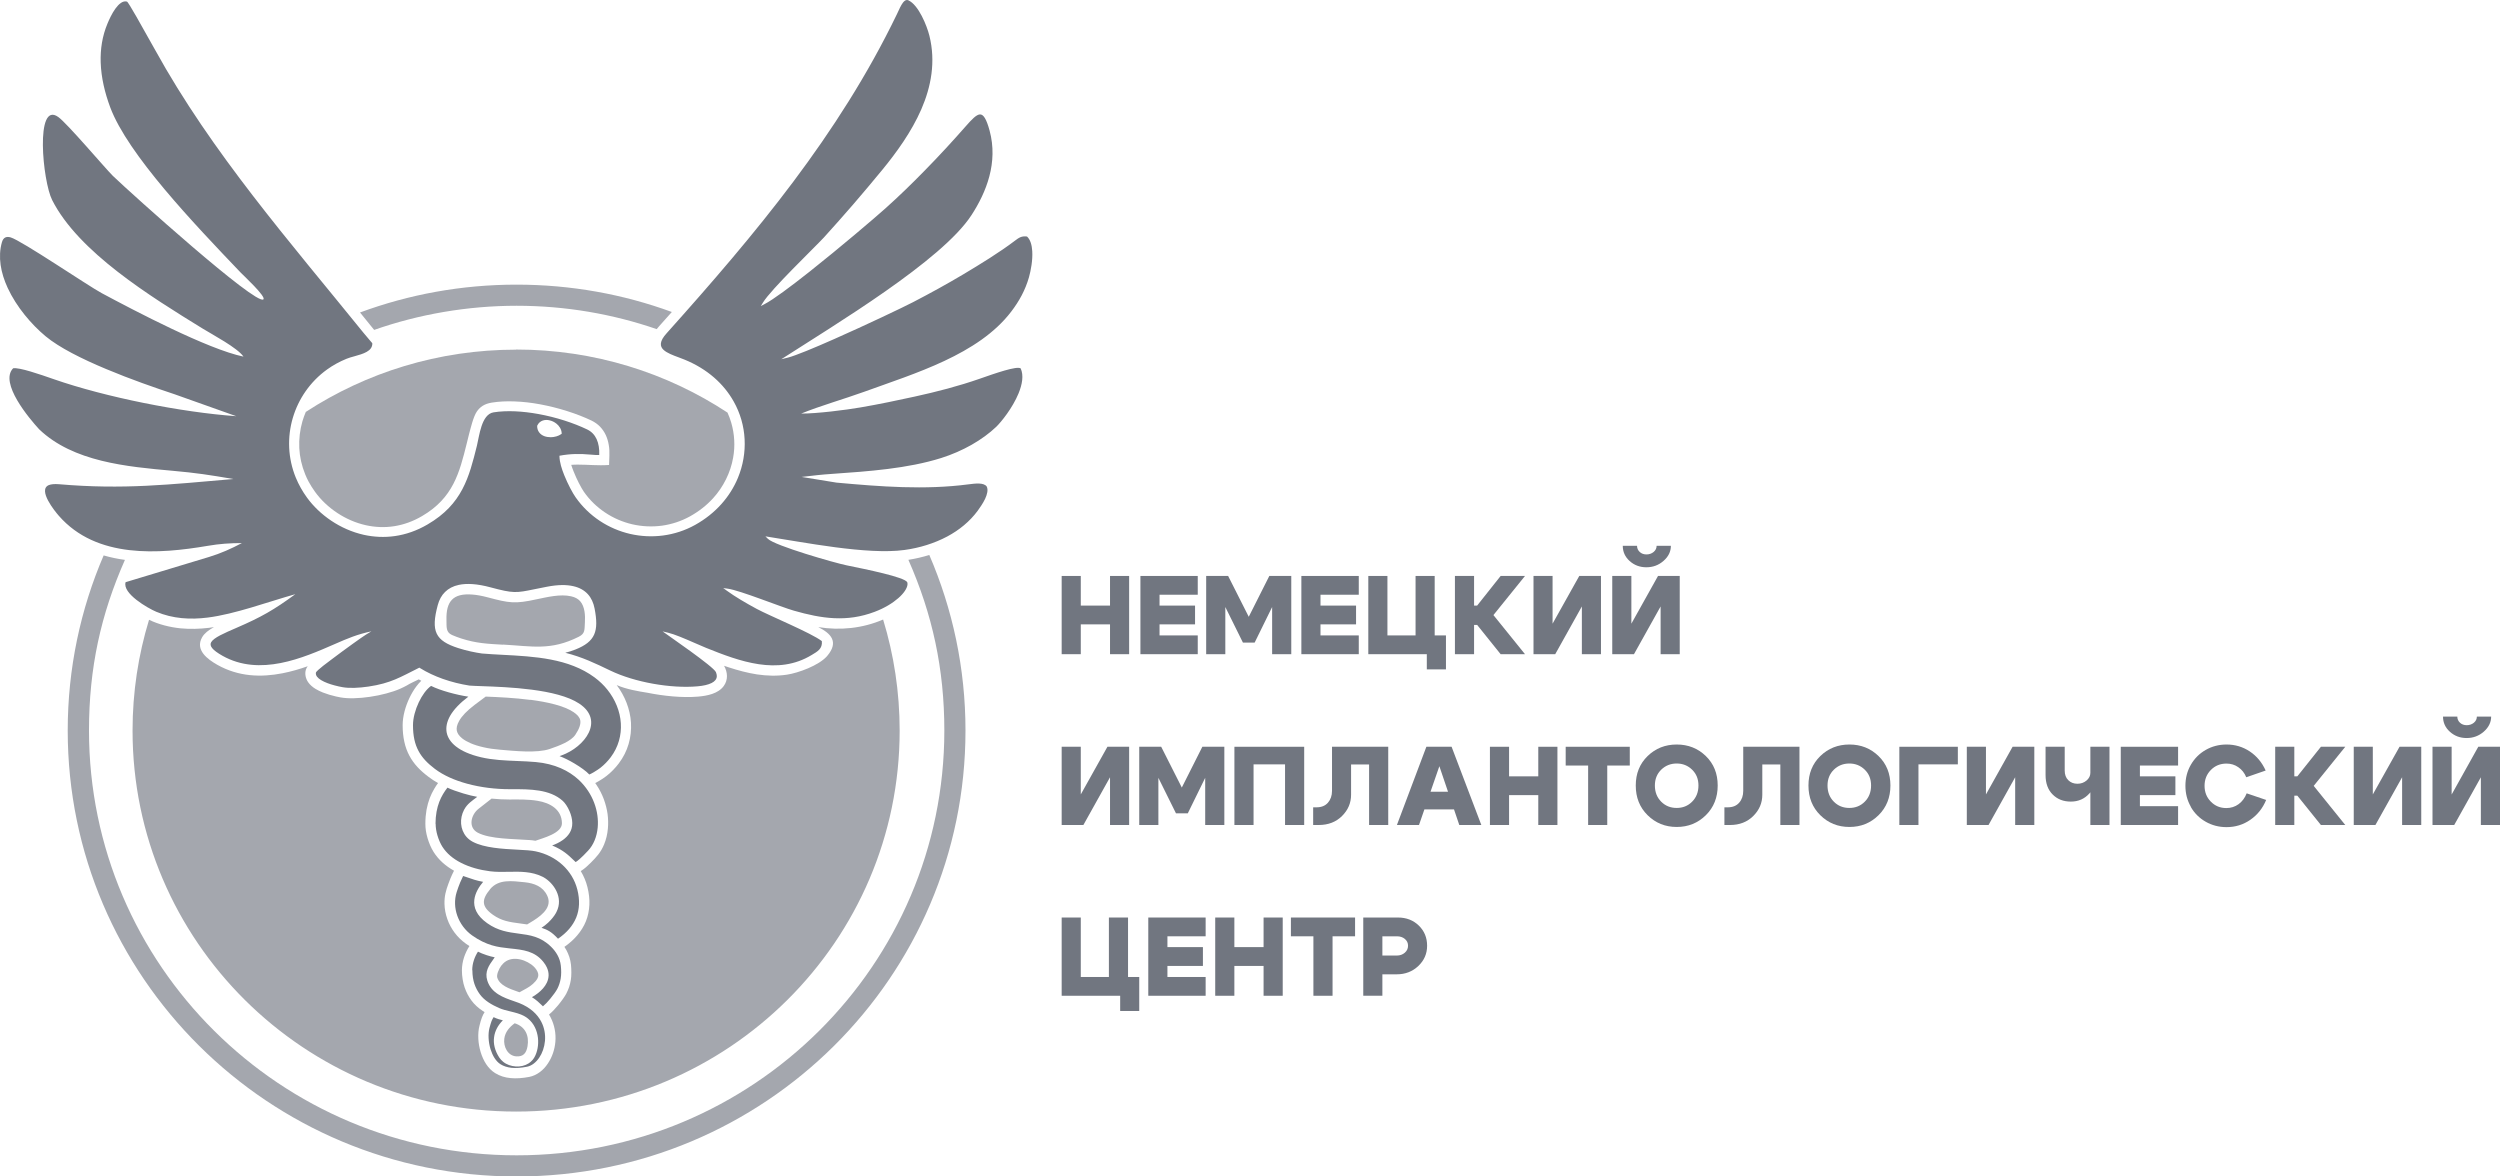 <?xml version="1.0" encoding="UTF-8"?> <svg xmlns="http://www.w3.org/2000/svg" width="102" height="48" viewBox="0 0 102 48" fill="none"><path d="M43.316 26.691V23.499H44.096V24.708H45.289V23.499H46.069V26.691H45.289V25.474H44.096V26.691H43.316Z" fill="#717680"></path><path d="M47.309 24.708H48.758V25.474H47.309V25.925H48.868V26.691H46.529V23.499H48.868V24.265H47.309V24.708Z" fill="#717680"></path><path d="M49.212 26.691V23.499H50.108L50.949 25.165L51.788 23.499H52.684V26.691H51.903V24.766L51.19 26.217H50.711L49.993 24.766V26.691H49.212Z" fill="#717680"></path><path d="M53.876 24.708H55.327V25.474H53.876V25.925H55.438V26.691H53.096V23.499H55.438V24.265H53.876V24.708Z" fill="#717680"></path><path d="M58.535 25.925V23.499H57.755V25.925H56.607V23.499H55.827V26.691H58.214V27.311H58.995V25.925H58.535Z" fill="#717680"></path><path d="M59.361 26.691V23.499H60.142V24.708H60.267L61.226 23.499H62.22L60.932 25.095L62.22 26.691H61.226L60.267 25.496H60.142V26.691H59.361Z" fill="#717680"></path><path d="M65.32 26.691H64.54V24.743L63.453 26.691H62.567V23.499H63.345V25.446L64.434 23.499H65.32V26.691Z" fill="#717680"></path><path d="M68.533 26.691H67.753V24.743L66.666 26.691H65.78V23.499H66.56V25.446L67.647 23.499H68.533V26.691ZM67.173 23.145C66.907 23.145 66.678 23.06 66.49 22.89C66.302 22.721 66.209 22.514 66.209 22.27H66.791C66.791 22.369 66.829 22.454 66.902 22.521C66.975 22.589 67.067 22.621 67.178 22.621C67.288 22.621 67.389 22.586 67.469 22.519C67.549 22.452 67.59 22.367 67.59 22.27H68.172C68.172 22.504 68.072 22.709 67.873 22.883C67.675 23.058 67.442 23.145 67.17 23.145H67.173Z" fill="#717680"></path><path d="M46.069 33.66H45.289V31.712L44.202 33.66H43.316V30.468H44.096V32.413L45.183 30.468H46.069V33.66Z" fill="#717680"></path><path d="M46.481 33.66V30.468H47.377L48.218 32.132L49.056 30.468H49.953V33.66H49.172V31.735L48.462 33.184H47.98L47.262 31.735V33.66H46.481Z" fill="#717680"></path><path d="M50.364 30.468V33.66H51.145V31.186H52.43V33.66H53.211V30.468H50.364Z" fill="#717680"></path><path d="M53.711 32.939H53.577V33.66H53.803C54.192 33.66 54.509 33.538 54.755 33.293C55.001 33.049 55.124 32.76 55.124 32.426V31.189H55.859V33.66H56.64V30.468H54.346V32.269C54.346 32.463 54.29 32.623 54.18 32.75C54.069 32.877 53.914 32.939 53.711 32.939Z" fill="#717680"></path><path d="M56.994 33.66L58.196 30.468H59.225L60.438 33.66H59.539L58.726 31.261L57.895 33.66H56.994ZM57.865 32.303H59.587V33.024H57.865V32.303Z" fill="#717680"></path><path d="M60.789 33.66V30.468H61.57V31.675H62.762V30.468H63.543V33.66H62.762V32.441H61.57V33.66H60.789Z" fill="#717680"></path><path d="M66.495 30.468V31.234H65.576V33.66H64.796V31.234H63.88V30.468H66.495Z" fill="#717680"></path><path d="M66.739 32.049C66.739 31.563 66.899 31.162 67.223 30.847C67.547 30.533 67.941 30.376 68.41 30.376C68.88 30.376 69.274 30.533 69.598 30.847C69.922 31.162 70.082 31.563 70.082 32.049C70.082 32.535 69.922 32.942 69.598 33.261C69.274 33.58 68.88 33.74 68.41 33.74C67.941 33.74 67.547 33.58 67.223 33.261C66.899 32.942 66.739 32.538 66.739 32.049ZM67.519 32.049C67.519 32.316 67.605 32.535 67.775 32.707C67.946 32.88 68.157 32.964 68.408 32.964C68.659 32.964 68.87 32.88 69.04 32.707C69.211 32.535 69.297 32.316 69.297 32.049C69.297 31.782 69.211 31.573 69.038 31.403C68.865 31.234 68.654 31.151 68.408 31.151C68.162 31.151 67.949 31.236 67.778 31.403C67.605 31.573 67.519 31.787 67.519 32.049Z" fill="#717680"></path><path d="M70.489 32.939H70.356V33.66H70.582C70.971 33.66 71.287 33.538 71.533 33.293C71.779 33.049 71.902 32.76 71.902 32.426V31.189H72.638V33.66H73.418V30.468H71.124V32.269C71.124 32.463 71.069 32.623 70.958 32.75C70.848 32.877 70.692 32.939 70.489 32.939Z" fill="#717680"></path><path d="M73.785 32.049C73.785 31.563 73.945 31.162 74.269 30.847C74.593 30.533 74.987 30.376 75.457 30.376C75.926 30.376 76.32 30.533 76.644 30.847C76.968 31.162 77.129 31.563 77.129 32.049C77.129 32.535 76.968 32.942 76.644 33.261C76.32 33.58 75.926 33.74 75.457 33.74C74.987 33.74 74.593 33.58 74.269 33.261C73.945 32.942 73.785 32.538 73.785 32.049ZM74.563 32.049C74.563 32.316 74.648 32.535 74.819 32.707C74.99 32.88 75.201 32.964 75.452 32.964C75.703 32.964 75.914 32.88 76.084 32.707C76.255 32.535 76.34 32.316 76.34 32.049C76.34 31.782 76.255 31.573 76.082 31.403C75.909 31.234 75.698 31.151 75.452 31.151C75.206 31.151 74.992 31.236 74.822 31.403C74.648 31.573 74.563 31.787 74.563 32.049Z" fill="#717680"></path><path d="M77.493 33.66H78.273V31.186H79.88V30.468H77.493V33.66Z" fill="#717680"></path><path d="M83 33.66H82.219V31.712L81.132 33.66H80.246V30.468H81.027V32.413L82.114 30.468H83V33.66Z" fill="#717680"></path><path d="M84.24 31.438C84.24 31.605 84.288 31.737 84.386 31.832C84.481 31.927 84.606 31.977 84.76 31.977C84.903 31.977 85.028 31.932 85.131 31.845C85.234 31.757 85.287 31.653 85.287 31.53H85.553C85.553 31.867 85.453 32.149 85.249 32.371C85.048 32.595 84.795 32.705 84.491 32.705C84.187 32.705 83.944 32.61 83.751 32.418C83.557 32.226 83.459 31.962 83.459 31.62V30.466H84.24V31.438ZM86.067 30.468V33.66H85.287V30.468H86.067Z" fill="#717680"></path><path d="M87.308 31.675H88.756V32.441H87.308V32.892H88.866V33.66H86.527V30.468H88.866V31.234H87.308V31.675Z" fill="#717680"></path><path d="M89.386 32.914C89.238 32.658 89.165 32.373 89.165 32.059C89.165 31.745 89.238 31.461 89.386 31.204C89.534 30.947 89.735 30.745 89.991 30.598C90.247 30.451 90.533 30.376 90.844 30.376C91.193 30.376 91.51 30.471 91.793 30.66C92.077 30.85 92.29 31.109 92.439 31.438L91.648 31.712C91.575 31.535 91.465 31.398 91.321 31.301C91.178 31.201 91.018 31.154 90.84 31.154C90.586 31.154 90.373 31.241 90.202 31.416C90.031 31.59 89.946 31.805 89.946 32.062C89.946 32.319 90.031 32.533 90.202 32.707C90.373 32.882 90.583 32.969 90.834 32.969C91.02 32.969 91.188 32.917 91.334 32.81C91.482 32.703 91.59 32.555 91.665 32.368L92.459 32.638C92.318 32.979 92.102 33.248 91.813 33.448C91.525 33.648 91.201 33.747 90.842 33.747C90.531 33.747 90.245 33.672 89.989 33.525C89.732 33.378 89.529 33.176 89.383 32.919" fill="#717680"></path><path d="M92.828 33.66V30.468H93.608V31.675H93.731L94.693 30.468H95.687L94.399 32.064L95.687 33.66H94.693L93.731 32.463H93.608V33.66H92.828Z" fill="#717680"></path><path d="M98.787 33.66H98.006V31.712L96.917 33.66H96.033V30.468H96.811V32.413L97.901 30.468H98.787V33.66Z" fill="#717680"></path><path d="M102 33.66H101.219V31.713L100.132 33.66H99.246V30.468H100.027V32.416L101.114 30.468H102V33.66ZM100.639 30.112C100.373 30.112 100.145 30.027 99.957 29.857C99.768 29.688 99.675 29.481 99.675 29.236H100.258C100.258 29.336 100.296 29.421 100.368 29.488C100.441 29.556 100.534 29.588 100.644 29.588C100.755 29.588 100.855 29.553 100.936 29.486C101.016 29.419 101.056 29.334 101.056 29.236H101.639C101.639 29.471 101.538 29.675 101.34 29.85C101.141 30.024 100.908 30.112 100.637 30.112H100.639Z" fill="#717680"></path><path d="M46.024 39.861V37.435H45.243V39.861H44.096V37.435H43.316V40.627H45.703V41.248H46.481V39.861H46.024Z" fill="#717680"></path><path d="M47.631 38.642H49.079V39.41H47.631V39.861H49.19V40.627H46.85V37.435H49.19V38.201H47.631V38.642Z" fill="#717680"></path><path d="M49.581 40.627V37.435H50.362V38.642H51.554V37.435H52.335V40.627H51.554V39.41H50.362V40.627H49.581Z" fill="#717680"></path><path d="M55.287 37.435V38.201H54.368V40.627H53.587V38.201H52.669V37.435H55.287Z" fill="#717680"></path><path d="M56.994 39.752H56.401V40.627H55.621V37.435H57.039C57.378 37.435 57.662 37.545 57.888 37.764C58.113 37.984 58.226 38.255 58.226 38.585C58.226 38.914 58.106 39.186 57.867 39.413C57.629 39.639 57.335 39.752 56.991 39.752M56.994 38.201H56.401V38.986H56.994C57.122 38.986 57.23 38.946 57.318 38.869C57.406 38.792 57.448 38.697 57.448 38.585C57.448 38.472 57.406 38.385 57.32 38.31C57.235 38.238 57.127 38.201 56.994 38.201Z" fill="#717680"></path><path fill-rule="evenodd" clip-rule="evenodd" d="M36.031 25.277C36.47 26.711 36.706 28.232 36.706 29.808C36.706 38.393 29.7 45.352 21.057 45.352C12.415 45.352 5.408 38.393 5.408 29.808C5.408 28.234 5.644 26.718 6.081 25.287C6.475 25.479 6.932 25.591 7.366 25.636C7.753 25.673 8.14 25.661 8.521 25.616C8.589 25.608 8.659 25.599 8.729 25.586C8.506 25.711 8.338 25.84 8.247 26C7.949 26.521 8.471 26.9 8.868 27.125C9.734 27.613 10.65 27.641 11.528 27.469C11.882 27.399 12.226 27.299 12.555 27.182C12.52 27.229 12.495 27.274 12.482 27.317C12.425 27.489 12.472 27.693 12.575 27.838C12.648 27.942 12.751 28.032 12.874 28.107C12.964 28.162 13.067 28.212 13.173 28.254C13.343 28.321 13.529 28.376 13.707 28.416C13.765 28.429 13.83 28.444 13.893 28.454C14.056 28.483 14.244 28.494 14.445 28.488C14.654 28.483 14.874 28.463 15.088 28.431C15.316 28.399 15.545 28.351 15.758 28.294C15.972 28.237 16.17 28.172 16.335 28.097C16.431 28.055 16.519 28.01 16.602 27.965C16.717 27.887 16.951 27.788 17.086 27.718L17.189 27.775C17.116 27.845 17.046 27.925 16.983 28.01C16.88 28.147 16.785 28.309 16.702 28.483C16.544 28.818 16.428 29.217 16.428 29.588C16.428 29.835 16.451 30.059 16.496 30.261C16.541 30.473 16.612 30.663 16.704 30.835C16.797 31.009 16.91 31.164 17.046 31.309C17.171 31.443 17.32 31.573 17.49 31.7C17.611 31.792 17.739 31.875 17.872 31.949C17.819 32.019 17.769 32.097 17.719 32.181C17.648 32.301 17.586 32.426 17.535 32.558C17.48 32.703 17.435 32.862 17.402 33.039C17.372 33.211 17.355 33.398 17.355 33.605C17.355 33.702 17.362 33.802 17.377 33.899C17.392 33.994 17.415 34.096 17.445 34.199C17.503 34.393 17.583 34.588 17.691 34.76C17.899 35.089 18.186 35.336 18.524 35.525C18.497 35.578 18.472 35.627 18.447 35.682C18.422 35.737 18.399 35.792 18.376 35.844C18.354 35.902 18.326 35.974 18.294 36.059C18.191 36.338 18.128 36.565 18.135 36.879C18.14 37.091 18.18 37.3 18.251 37.498C18.321 37.699 18.424 37.889 18.552 38.059C18.677 38.226 18.831 38.375 19.006 38.5C19.057 38.535 19.104 38.567 19.152 38.6C19.104 38.674 19.064 38.747 19.026 38.827C18.991 38.904 18.959 38.979 18.934 39.056C18.878 39.223 18.846 39.413 18.846 39.59C18.846 39.714 18.856 39.836 18.876 39.956C18.896 40.078 18.921 40.185 18.956 40.285C18.994 40.392 19.034 40.487 19.079 40.572C19.127 40.659 19.177 40.742 19.235 40.819C19.295 40.904 19.368 40.981 19.446 41.053C19.516 41.118 19.596 41.18 19.684 41.238C19.712 41.258 19.742 41.275 19.772 41.295C19.752 41.328 19.734 41.36 19.714 41.395C19.694 41.432 19.677 41.47 19.662 41.514C19.644 41.559 19.629 41.607 19.611 41.667C19.591 41.734 19.579 41.784 19.564 41.844C19.521 42.006 19.506 42.193 19.516 42.385C19.534 42.734 19.642 43.125 19.837 43.419C19.935 43.567 20.056 43.691 20.199 43.781C20.39 43.901 20.608 43.966 20.831 43.986C20.947 43.998 21.067 43.998 21.195 43.99C21.323 43.983 21.454 43.963 21.592 43.938C21.748 43.908 21.896 43.838 22.026 43.741C22.149 43.651 22.26 43.532 22.352 43.392C22.438 43.265 22.508 43.123 22.561 42.971C22.611 42.824 22.646 42.666 22.659 42.507C22.674 42.34 22.666 42.165 22.631 41.988C22.599 41.824 22.543 41.659 22.46 41.499C22.44 41.462 22.42 41.427 22.4 41.392C22.465 41.337 22.528 41.283 22.586 41.22C22.641 41.163 22.701 41.096 22.764 41.021C22.829 40.941 22.897 40.856 22.955 40.774C23.018 40.687 23.068 40.607 23.103 40.544C23.148 40.457 23.186 40.367 23.219 40.275C23.249 40.181 23.274 40.083 23.289 39.986C23.304 39.894 23.311 39.794 23.311 39.679C23.311 39.572 23.306 39.467 23.296 39.36C23.284 39.25 23.261 39.146 23.229 39.046C23.196 38.946 23.156 38.854 23.111 38.769C23.085 38.722 23.058 38.677 23.028 38.632C23.229 38.492 23.402 38.338 23.547 38.168C23.701 37.989 23.821 37.794 23.904 37.59C23.989 37.378 24.037 37.151 24.047 36.911C24.057 36.682 24.029 36.44 23.967 36.191C23.909 35.959 23.816 35.742 23.695 35.54L23.711 35.53C23.851 35.443 23.984 35.318 24.102 35.201C24.338 34.964 24.511 34.78 24.647 34.453C24.73 34.253 24.782 34.034 24.802 33.805C24.82 33.608 24.815 33.406 24.788 33.204C24.76 33.009 24.71 32.81 24.637 32.61C24.561 32.406 24.461 32.209 24.336 32.022L24.285 31.949C24.333 31.927 24.381 31.897 24.426 31.872C24.652 31.74 24.833 31.605 25.018 31.413C25.104 31.326 25.179 31.236 25.249 31.144C25.433 30.9 25.566 30.633 25.646 30.359C25.731 30.072 25.761 29.778 25.744 29.483C25.709 28.93 25.495 28.396 25.162 27.952C25.568 28.127 26.058 28.207 26.414 28.264C27.057 28.394 27.837 28.479 28.49 28.421C28.852 28.389 29.298 28.304 29.527 27.992C29.713 27.74 29.69 27.426 29.542 27.164L29.72 27.224C30.107 27.351 30.498 27.456 30.887 27.516C31.294 27.576 31.703 27.588 32.11 27.526C32.557 27.459 33.415 27.154 33.749 26.763C34.241 26.184 33.895 25.84 33.385 25.586C33.827 25.658 34.286 25.671 34.728 25.621C35.175 25.571 35.617 25.456 36.031 25.277ZM21 41.749C20.784 41.906 20.613 42.103 20.575 42.377C20.533 42.701 20.713 43.078 21.067 43.1C21.354 43.118 21.474 42.963 21.522 42.694C21.597 42.265 21.444 41.891 21 41.749ZM20.46 39.385C20.337 39.555 20.254 39.779 20.289 39.889C20.387 40.203 20.781 40.34 21.102 40.452L21.195 40.485L21.494 40.32C21.652 40.233 21.853 40.073 21.931 39.914C21.951 39.871 21.963 39.826 21.963 39.784C21.963 39.744 21.953 39.697 21.931 39.647C21.878 39.53 21.785 39.43 21.68 39.353C21.318 39.091 20.759 38.984 20.465 39.388L20.46 39.385ZM21.569 34.271C21.67 34.278 21.763 34.288 21.846 34.303C22.137 34.196 22.932 34.002 22.927 33.588C22.92 33.024 22.44 32.755 21.931 32.673C21.557 32.61 21.165 32.618 20.789 32.62C20.55 32.62 20.304 32.608 20.056 32.583L19.521 33.002C19.215 33.244 19.087 33.76 19.493 33.974C20.006 34.243 20.974 34.224 21.574 34.273L21.569 34.271ZM19.995 36.283C19.649 36.7 19.631 36.981 20.111 37.323C20.289 37.45 20.465 37.525 20.633 37.572C20.821 37.625 21.015 37.65 21.205 37.675C21.306 37.687 21.406 37.699 21.507 37.717C21.805 37.537 22.385 37.226 22.385 36.789C22.385 36.702 22.363 36.617 22.322 36.535C22.149 36.168 21.793 36.036 21.411 35.996C20.874 35.941 20.342 35.862 19.993 36.281L19.995 36.283ZM20.52 26.299C21.717 26.364 22.465 26.556 23.613 25.98C23.881 25.845 23.844 25.698 23.864 25.392C23.881 25.115 23.864 24.746 23.668 24.526C23.628 24.481 23.578 24.442 23.52 24.409C23.457 24.374 23.384 24.347 23.301 24.329C22.862 24.227 22.32 24.364 21.893 24.451C21.005 24.646 20.781 24.606 19.9 24.372C19.662 24.309 19.451 24.27 19.265 24.257C18.474 24.197 18.196 24.546 18.216 25.297C18.223 25.581 18.186 25.793 18.442 25.908C18.56 25.96 18.688 26.007 18.818 26.05C19.436 26.249 19.887 26.267 20.52 26.304V26.299ZM21.64 28.556C20.992 28.471 20.322 28.441 19.817 28.421L19.363 28.76C19.207 28.878 19.077 28.992 18.971 29.102C18.868 29.209 18.788 29.314 18.733 29.414C18.688 29.493 18.657 29.568 18.642 29.638C18.63 29.7 18.627 29.758 18.637 29.808C18.647 29.857 18.668 29.91 18.7 29.96C18.738 30.017 18.791 30.074 18.858 30.127C18.949 30.199 19.064 30.264 19.202 30.324C19.345 30.386 19.516 30.441 19.717 30.486C19.935 30.538 20.164 30.568 20.397 30.588C20.982 30.638 21.906 30.738 22.43 30.558C22.832 30.421 23.296 30.244 23.475 29.977C23.643 29.725 23.701 29.533 23.675 29.391C23.653 29.266 23.55 29.154 23.397 29.052C23.005 28.793 22.335 28.643 21.642 28.551L21.64 28.556ZM21.057 14.261C24.245 14.261 27.21 15.208 29.682 16.834C29.743 16.968 29.795 17.108 29.836 17.25C29.903 17.482 29.944 17.719 29.956 17.956C29.969 18.19 29.956 18.43 29.913 18.667C29.808 19.28 29.512 19.869 29.095 20.327C28.839 20.609 28.523 20.861 28.151 21.068C27.79 21.267 27.403 21.392 27.012 21.447C26.607 21.502 26.196 21.482 25.799 21.392C25.405 21.3 25.026 21.138 24.684 20.908C24.353 20.686 24.059 20.405 23.823 20.066C23.773 19.993 23.698 19.866 23.618 19.709C23.547 19.572 23.475 19.412 23.407 19.245C23.367 19.148 23.334 19.053 23.306 18.966C23.402 18.958 23.49 18.956 23.573 18.956C24.024 18.956 24.376 19.003 24.85 18.971L24.863 18.594C24.868 18.44 24.863 18.295 24.838 18.158C24.815 18.016 24.775 17.881 24.72 17.759C24.659 17.627 24.579 17.51 24.481 17.407C24.383 17.308 24.268 17.225 24.135 17.16C23.844 17.021 23.5 16.886 23.128 16.769C22.777 16.657 22.405 16.565 22.031 16.495C21.682 16.43 21.331 16.39 20.989 16.378C20.668 16.365 20.354 16.38 20.063 16.427C19.767 16.475 19.586 16.599 19.453 16.794C19.31 17.006 19.2 17.477 19.129 17.744L19.041 18.101C18.745 19.288 18.489 20.315 17.222 21.055C16.848 21.275 16.468 21.407 16.097 21.467C15.695 21.532 15.301 21.512 14.927 21.429C14.508 21.335 14.119 21.163 13.773 20.936C13.406 20.696 13.092 20.397 12.856 20.07C12.753 19.931 12.668 19.789 12.585 19.639C12.537 19.547 12.492 19.452 12.452 19.352C12.309 19.001 12.229 18.642 12.211 18.283C12.194 17.916 12.236 17.542 12.339 17.188C12.377 17.058 12.425 16.931 12.477 16.806C14.94 15.201 17.887 14.266 21.052 14.266L21.057 14.261Z" fill="#A4A7AE"></path><path fill-rule="evenodd" clip-rule="evenodd" d="M22.701 17.283C22.819 17.378 22.907 17.512 22.917 17.672V17.697L22.897 17.712C22.787 17.791 22.629 17.836 22.471 17.839C22.378 17.839 22.287 17.824 22.204 17.794C22.122 17.762 22.049 17.712 21.996 17.639C21.946 17.572 21.916 17.487 21.916 17.383V17.372L21.921 17.363C21.968 17.258 22.049 17.191 22.144 17.158C22.232 17.128 22.332 17.126 22.428 17.151C22.523 17.173 22.619 17.218 22.699 17.283M16.85 29.588C16.85 30.024 16.925 30.361 17.076 30.64C17.224 30.92 17.448 31.146 17.741 31.369C18.103 31.643 18.562 31.84 19.054 31.974C19.619 32.129 20.229 32.199 20.786 32.199H20.894C21.61 32.199 22.433 32.196 22.962 32.678C23.045 32.752 23.158 32.909 23.239 33.101C23.301 33.246 23.347 33.413 23.349 33.58C23.354 33.899 23.178 34.116 22.97 34.268C22.822 34.376 22.654 34.448 22.528 34.495C22.978 34.682 23.186 34.884 23.404 35.094L23.487 35.173C23.537 35.144 23.59 35.101 23.658 35.041C23.743 34.967 23.849 34.862 23.994 34.707C24.218 34.47 24.351 34.136 24.386 33.765C24.416 33.443 24.371 33.094 24.243 32.757C24.117 32.421 23.909 32.097 23.618 31.822C23.209 31.441 22.629 31.162 21.863 31.092C21.614 31.069 21.361 31.059 21.108 31.049C20.608 31.029 20.106 31.009 19.621 30.895C19.175 30.79 18.833 30.638 18.6 30.453C18.389 30.286 18.263 30.092 18.223 29.88C18.186 29.668 18.233 29.441 18.366 29.204C18.512 28.95 18.76 28.686 19.109 28.424C18.873 28.389 18.585 28.326 18.311 28.249C18.037 28.172 17.776 28.079 17.588 27.985C17.4 28.119 17.219 28.371 17.084 28.658C16.943 28.957 16.85 29.296 16.85 29.586V29.588ZM19.273 39.587C19.273 39.806 19.305 39.989 19.358 40.148C19.413 40.308 19.488 40.445 19.581 40.572C19.672 40.697 19.79 40.801 19.923 40.891C20.056 40.981 20.206 41.058 20.359 41.126C20.5 41.188 20.661 41.228 20.819 41.265C21.02 41.315 21.223 41.362 21.396 41.46C21.449 41.489 21.497 41.522 21.542 41.559C21.79 41.759 21.913 42.051 21.948 42.342C21.981 42.634 21.923 42.926 21.808 43.13C21.785 43.17 21.76 43.208 21.733 43.24C21.685 43.297 21.63 43.347 21.569 43.385C21.416 43.482 21.228 43.524 21.042 43.512C20.856 43.499 20.671 43.437 20.528 43.32C20.467 43.27 20.415 43.213 20.369 43.145C20.189 42.866 20.121 42.582 20.159 42.315C20.191 42.066 20.314 41.831 20.517 41.629C20.462 41.617 20.402 41.599 20.344 41.582C20.271 41.559 20.201 41.532 20.139 41.499C20.103 41.557 20.078 41.604 20.056 41.659C20.031 41.726 20.006 41.809 19.97 41.943C19.908 42.183 19.923 42.512 20.015 42.811C20.096 43.07 20.231 43.302 20.422 43.422C20.545 43.499 20.693 43.547 20.869 43.567C21.05 43.584 21.261 43.572 21.504 43.522C21.695 43.484 21.868 43.347 21.999 43.155C22.127 42.968 22.212 42.726 22.235 42.469C22.257 42.213 22.215 41.938 22.084 41.687C21.926 41.382 21.64 41.106 21.18 40.923C21.115 40.896 21.04 40.871 20.959 40.844C20.548 40.702 20.046 40.527 19.883 40.011C19.767 39.642 19.948 39.39 20.134 39.131L20.184 39.058C20.088 39.041 19.97 39.008 19.855 38.971C19.719 38.926 19.589 38.874 19.501 38.827C19.431 38.936 19.373 39.056 19.333 39.181C19.29 39.313 19.267 39.447 19.267 39.584L19.273 39.587ZM19.252 38.158C19.554 38.373 19.82 38.492 20.066 38.567C20.314 38.642 20.543 38.667 20.769 38.692L20.816 38.697C21.341 38.752 21.81 38.799 22.169 39.245C22.232 39.323 22.28 39.4 22.312 39.472C22.418 39.704 22.395 39.911 22.312 40.091C22.23 40.265 22.089 40.41 21.953 40.517C21.86 40.592 21.768 40.649 21.702 40.684C21.876 40.789 22.019 40.928 22.127 41.033L22.152 41.058C22.24 40.986 22.348 40.874 22.448 40.752C22.568 40.607 22.679 40.455 22.737 40.347C22.804 40.218 22.852 40.076 22.877 39.921C22.902 39.764 22.902 39.592 22.882 39.403C22.865 39.238 22.814 39.093 22.744 38.966C22.674 38.839 22.586 38.729 22.488 38.632C22.059 38.208 21.617 38.151 21.16 38.091C20.746 38.036 20.319 37.981 19.875 37.664C19.433 37.35 19.315 37.014 19.353 36.705C19.388 36.428 19.546 36.176 19.712 35.979C19.456 35.934 19.267 35.869 19.026 35.784L18.896 35.74C18.863 35.804 18.821 35.897 18.775 36.004C18.725 36.129 18.672 36.268 18.632 36.398C18.532 36.715 18.549 37.054 18.657 37.36C18.77 37.679 18.981 37.964 19.257 38.161L19.252 38.158ZM17.774 33.608C17.774 33.767 17.802 33.932 17.847 34.084C17.899 34.261 17.972 34.423 18.045 34.54C18.221 34.819 18.484 35.036 18.796 35.196C19.154 35.383 19.574 35.495 19.993 35.548C20.244 35.58 20.503 35.575 20.756 35.57C21.225 35.56 21.692 35.553 22.127 35.767C22.142 35.775 22.159 35.784 22.177 35.792C22.38 35.907 22.586 36.111 22.704 36.36C22.825 36.612 22.855 36.911 22.704 37.208C22.696 37.223 22.686 37.241 22.676 37.261C22.611 37.378 22.496 37.52 22.363 37.645C22.277 37.724 22.184 37.799 22.094 37.854C22.222 37.896 22.325 37.939 22.42 37.999C22.533 38.069 22.636 38.161 22.767 38.3C23.126 38.056 23.374 37.767 23.51 37.435C23.645 37.101 23.663 36.719 23.555 36.293C23.454 35.897 23.241 35.557 22.955 35.293C22.654 35.016 22.275 34.824 21.855 34.735C21.682 34.697 21.416 34.682 21.113 34.667C20.508 34.635 19.762 34.595 19.29 34.346C19.187 34.291 19.102 34.224 19.032 34.144C18.901 33.992 18.828 33.805 18.813 33.61C18.798 33.416 18.841 33.216 18.934 33.039C19.067 32.79 19.257 32.678 19.471 32.511C19.315 32.486 19.109 32.433 18.904 32.373C18.652 32.298 18.404 32.209 18.256 32.136C18.128 32.301 18.01 32.488 17.922 32.717C17.829 32.962 17.769 33.254 17.769 33.615L17.774 33.608ZM10.745 12.216C10.431 12.46 5.361 7.902 4.603 7.174C4.284 6.857 2.74 5.03 2.376 4.773C1.427 4.097 1.738 7.396 2.128 8.162C3.202 10.286 6.146 12.099 8.258 13.4C8.672 13.655 9.686 14.188 9.934 14.55C8.483 14.251 5.486 12.675 4.148 11.959C3.591 11.66 0.875 9.812 0.433 9.685C0.275 9.64 0.139 9.673 0.079 9.88C-0.094 10.483 0.031 11.136 0.315 11.75C0.674 12.525 1.282 13.238 1.861 13.72C2.416 14.181 3.345 14.645 4.329 15.056C5.313 15.47 6.35 15.829 7.115 16.083L9.641 16.981C7.409 16.824 4.296 16.203 2.198 15.472C1.633 15.275 0.785 14.981 0.536 15.026C-0.039 15.617 1.199 17.083 1.598 17.515C2.986 18.844 5.175 19.041 7.045 19.208C8.029 19.297 8.511 19.372 9.523 19.544C6.894 19.769 5.047 19.983 2.404 19.756C2.218 19.741 2.085 19.756 1.994 19.791C1.523 19.983 2.243 20.866 2.401 21.045C3.942 22.808 6.495 22.606 8.476 22.27C8.973 22.185 9.372 22.16 9.869 22.157C9.432 22.389 9.006 22.579 8.529 22.724C6.93 23.21 5.137 23.746 5.125 23.753C4.982 24.215 6.033 24.816 6.375 24.96C7.048 25.244 7.763 25.287 8.471 25.197C9.578 25.06 10.933 24.556 12.05 24.242C11.184 24.88 10.645 25.185 9.666 25.608C9.131 25.84 8.724 26.015 8.616 26.202C8.534 26.349 8.654 26.516 9.078 26.756C10.602 27.613 12.354 26.848 13.66 26.277C14.194 26.042 14.586 25.878 15.153 25.758L14.92 25.9C14.789 25.98 14.081 26.486 13.534 26.9C13.451 26.962 12.904 27.361 12.889 27.444C12.869 27.561 12.959 27.663 13.1 27.748C13.25 27.84 13.456 27.913 13.642 27.962C13.77 27.997 13.888 28.022 13.976 28.037C14.252 28.087 14.641 28.07 15.033 28.012C15.954 27.875 16.333 27.626 17.086 27.252L17.109 27.239L17.131 27.254C17.42 27.434 17.736 27.581 18.065 27.698C18.422 27.825 18.793 27.915 19.154 27.972C19.273 27.982 19.443 27.987 19.654 27.995C20.706 28.032 22.724 28.105 23.63 28.705C24.677 29.396 23.866 30.478 22.907 30.822L22.829 30.85C23 30.912 23.226 31.024 23.439 31.151C23.688 31.299 23.921 31.466 24.044 31.6C24.09 31.583 24.152 31.548 24.218 31.511C24.328 31.446 24.444 31.369 24.494 31.329C24.662 31.196 24.802 31.049 24.918 30.895C25.232 30.476 25.36 29.992 25.33 29.508C25.3 29.025 25.106 28.543 24.777 28.134C24.632 27.952 24.456 27.785 24.258 27.638C23.203 26.86 21.813 26.785 20.503 26.716C20.216 26.701 19.935 26.686 19.667 26.663H19.664C19.388 26.623 19.039 26.553 18.693 26.441C17.766 26.142 17.57 25.763 17.862 24.683C17.919 24.471 18.015 24.292 18.158 24.152C18.299 24.013 18.484 23.913 18.72 23.863C19.049 23.793 19.473 23.818 20.011 23.963C20.952 24.215 21.052 24.195 21.808 24.04C21.953 24.01 22.122 23.975 22.32 23.938C22.762 23.853 23.118 23.851 23.399 23.918C23.65 23.975 23.841 24.087 23.984 24.242C24.125 24.397 24.215 24.596 24.26 24.831C24.436 25.751 24.296 26.177 23.475 26.501C23.334 26.556 23.196 26.601 23.063 26.633C23.758 26.808 24.29 27.065 24.9 27.359C25.892 27.838 27.375 28.099 28.46 28.002C28.693 27.982 28.897 27.937 29.037 27.865C29.168 27.798 29.246 27.706 29.246 27.583C29.246 27.536 29.233 27.481 29.21 27.424C29.118 27.197 27.25 25.923 27.034 25.761L27.253 25.813C27.526 25.878 27.94 26.057 28.322 26.224C28.495 26.299 28.663 26.374 28.804 26.431C29.487 26.706 30.22 26.99 30.958 27.1C31.691 27.209 32.426 27.145 33.121 26.721C33.355 26.581 33.563 26.469 33.531 26.157C33.101 25.825 31.387 25.12 30.875 24.843C30.418 24.596 29.986 24.342 29.657 24.102L29.507 23.993L29.692 24.018C30.195 24.087 31.864 24.766 32.389 24.915C33.523 25.239 34.545 25.396 35.692 24.96C36.094 24.808 36.42 24.606 36.651 24.404C36.877 24.207 37.007 24.008 37.025 23.858C37.03 23.818 37.025 23.783 37.015 23.753C36.897 23.544 35.356 23.232 34.54 23.065C34.07 22.97 31.615 22.267 31.329 21.983L31.229 21.883C32.763 22.118 35.386 22.649 36.902 22.439C37.519 22.355 38.119 22.17 38.649 21.888C39.139 21.626 39.565 21.277 39.887 20.843C39.969 20.729 40.102 20.544 40.193 20.352C40.278 20.168 40.326 19.978 40.256 19.846C40.13 19.681 39.789 19.726 39.515 19.761C37.728 19.996 35.918 19.854 34.131 19.691L32.705 19.459C33.217 19.4 33.493 19.365 33.942 19.335C35.446 19.23 37.022 19.12 38.401 18.687C38.845 18.547 39.261 18.362 39.636 18.151C40.027 17.928 40.371 17.677 40.645 17.415C40.85 17.218 41.315 16.642 41.558 16.048C41.706 15.684 41.774 15.318 41.644 15.031C41.496 14.919 40.589 15.236 39.98 15.45C39.118 15.752 38.21 15.986 37.319 16.181C36.646 16.328 35.875 16.492 35.102 16.624C34.51 16.727 33.305 16.879 32.687 16.874C33.48 16.552 34.432 16.283 35.26 15.984C37.319 15.236 39.919 14.47 41.257 12.715C41.423 12.498 41.566 12.278 41.686 12.049C41.807 11.819 41.905 11.578 41.98 11.318C42.06 11.034 42.138 10.613 42.116 10.249C42.101 9.999 42.04 9.777 41.902 9.65C41.674 9.62 41.566 9.703 41.41 9.82C40.773 10.303 39.997 10.777 39.309 11.189C38.644 11.585 37.964 11.959 37.253 12.328C36.829 12.548 35.336 13.258 34.05 13.827C33.207 14.201 32.454 14.512 32.148 14.59L31.876 14.657C34.035 13.263 38.428 10.64 39.638 8.775C39.939 8.311 40.213 7.775 40.366 7.192C40.519 6.611 40.552 5.982 40.376 5.331C40.245 4.848 40.123 4.663 39.982 4.668C39.836 4.673 39.648 4.873 39.405 5.149C38.89 5.735 38.323 6.354 37.735 6.952C37.203 7.498 36.656 8.027 36.124 8.503C35.692 8.89 34.274 10.099 33.034 11.081C32.255 11.697 31.547 12.226 31.189 12.41L31.041 12.488L31.128 12.346C31.465 11.794 33.187 10.149 33.616 9.688C34.028 9.234 34.414 8.797 34.803 8.349C35.192 7.897 35.581 7.436 35.993 6.935C36.573 6.227 37.186 5.386 37.59 4.459C37.991 3.534 38.182 2.521 37.921 1.464C37.818 1.045 37.477 0.202 37.062 0.013C36.844 -0.087 36.681 0.424 36.588 0.591C34.211 5.511 30.827 9.545 27.205 13.59C26.896 13.927 26.916 14.133 27.077 14.278C27.217 14.405 27.458 14.495 27.694 14.582C27.775 14.612 27.855 14.642 27.928 14.672C28.869 15.056 29.534 15.669 29.933 16.378C30.205 16.859 30.353 17.387 30.38 17.921C30.408 18.455 30.315 18.993 30.107 19.497C29.79 20.262 29.203 20.948 28.36 21.417C27.531 21.878 26.585 21.985 25.709 21.784C24.835 21.581 24.032 21.07 23.485 20.29C23.367 20.123 23.168 19.754 23.02 19.385C22.92 19.133 22.829 18.869 22.825 18.594C23.284 18.509 23.653 18.509 24.112 18.549C24.248 18.562 24.361 18.569 24.449 18.564C24.459 18.315 24.424 18.096 24.343 17.919C24.263 17.744 24.137 17.609 23.957 17.522C23.412 17.26 22.694 17.023 21.961 16.891C21.326 16.776 20.683 16.737 20.136 16.824C19.639 16.904 19.556 17.791 19.458 18.185C19.139 19.465 18.863 20.572 17.442 21.399C16.559 21.916 15.655 22 14.844 21.821C13.875 21.604 13.037 21.006 12.525 20.302C12.337 20.043 12.186 19.771 12.071 19.494C11.742 18.694 11.717 17.836 11.945 17.056C12.174 16.275 12.655 15.572 13.343 15.076C13.582 14.904 13.848 14.757 14.134 14.64C14.229 14.6 14.347 14.567 14.465 14.535C14.814 14.438 15.198 14.33 15.191 14.009C15.191 13.994 15.06 13.862 14.832 13.58C11.82 9.857 8.644 6.234 6.332 2.042C5.767 1.035 5.24 0.083 5.18 0.065C5.012 0.018 4.849 0.16 4.711 0.349C4.565 0.549 4.452 0.803 4.387 0.958C4.171 1.471 4.091 2.008 4.108 2.546C4.128 3.17 4.279 3.793 4.497 4.379C5.215 6.296 7.906 9.119 9.824 11.126C9.907 11.214 10.878 12.114 10.745 12.216Z" fill="#717680"></path><path fill-rule="evenodd" clip-rule="evenodd" d="M37.916 22.644C38.865 24.843 39.392 27.264 39.392 29.808C39.392 34.832 37.341 39.38 34.028 42.671C30.714 45.963 26.136 48 21.077 48C16.019 48 11.441 45.963 8.127 42.671C4.813 39.38 2.763 34.832 2.763 29.808C2.763 27.272 3.285 24.855 4.229 22.661C4.512 22.743 4.801 22.803 5.097 22.843C4.113 25.07 3.631 27.252 3.631 29.805C3.631 34.59 5.584 38.924 8.742 42.06C11.9 45.197 16.26 47.137 21.08 47.137C25.899 47.137 30.26 45.197 33.418 42.06C36.576 38.924 38.529 34.593 38.529 29.805C38.529 27.294 38.044 25.062 37.062 22.841C37.351 22.796 37.64 22.728 37.924 22.641M21.075 11.613C23.301 11.613 25.435 12.006 27.411 12.729C27.235 12.927 27.059 13.123 26.884 13.32C26.851 13.355 26.821 13.393 26.793 13.428C25.001 12.812 23.078 12.475 21.077 12.475C19.077 12.475 17.084 12.822 15.266 13.46C15.233 13.42 15.198 13.378 15.158 13.328L14.689 12.749C16.677 12.014 18.831 11.613 21.077 11.613H21.075Z" fill="#A4A7AE"></path></svg> 